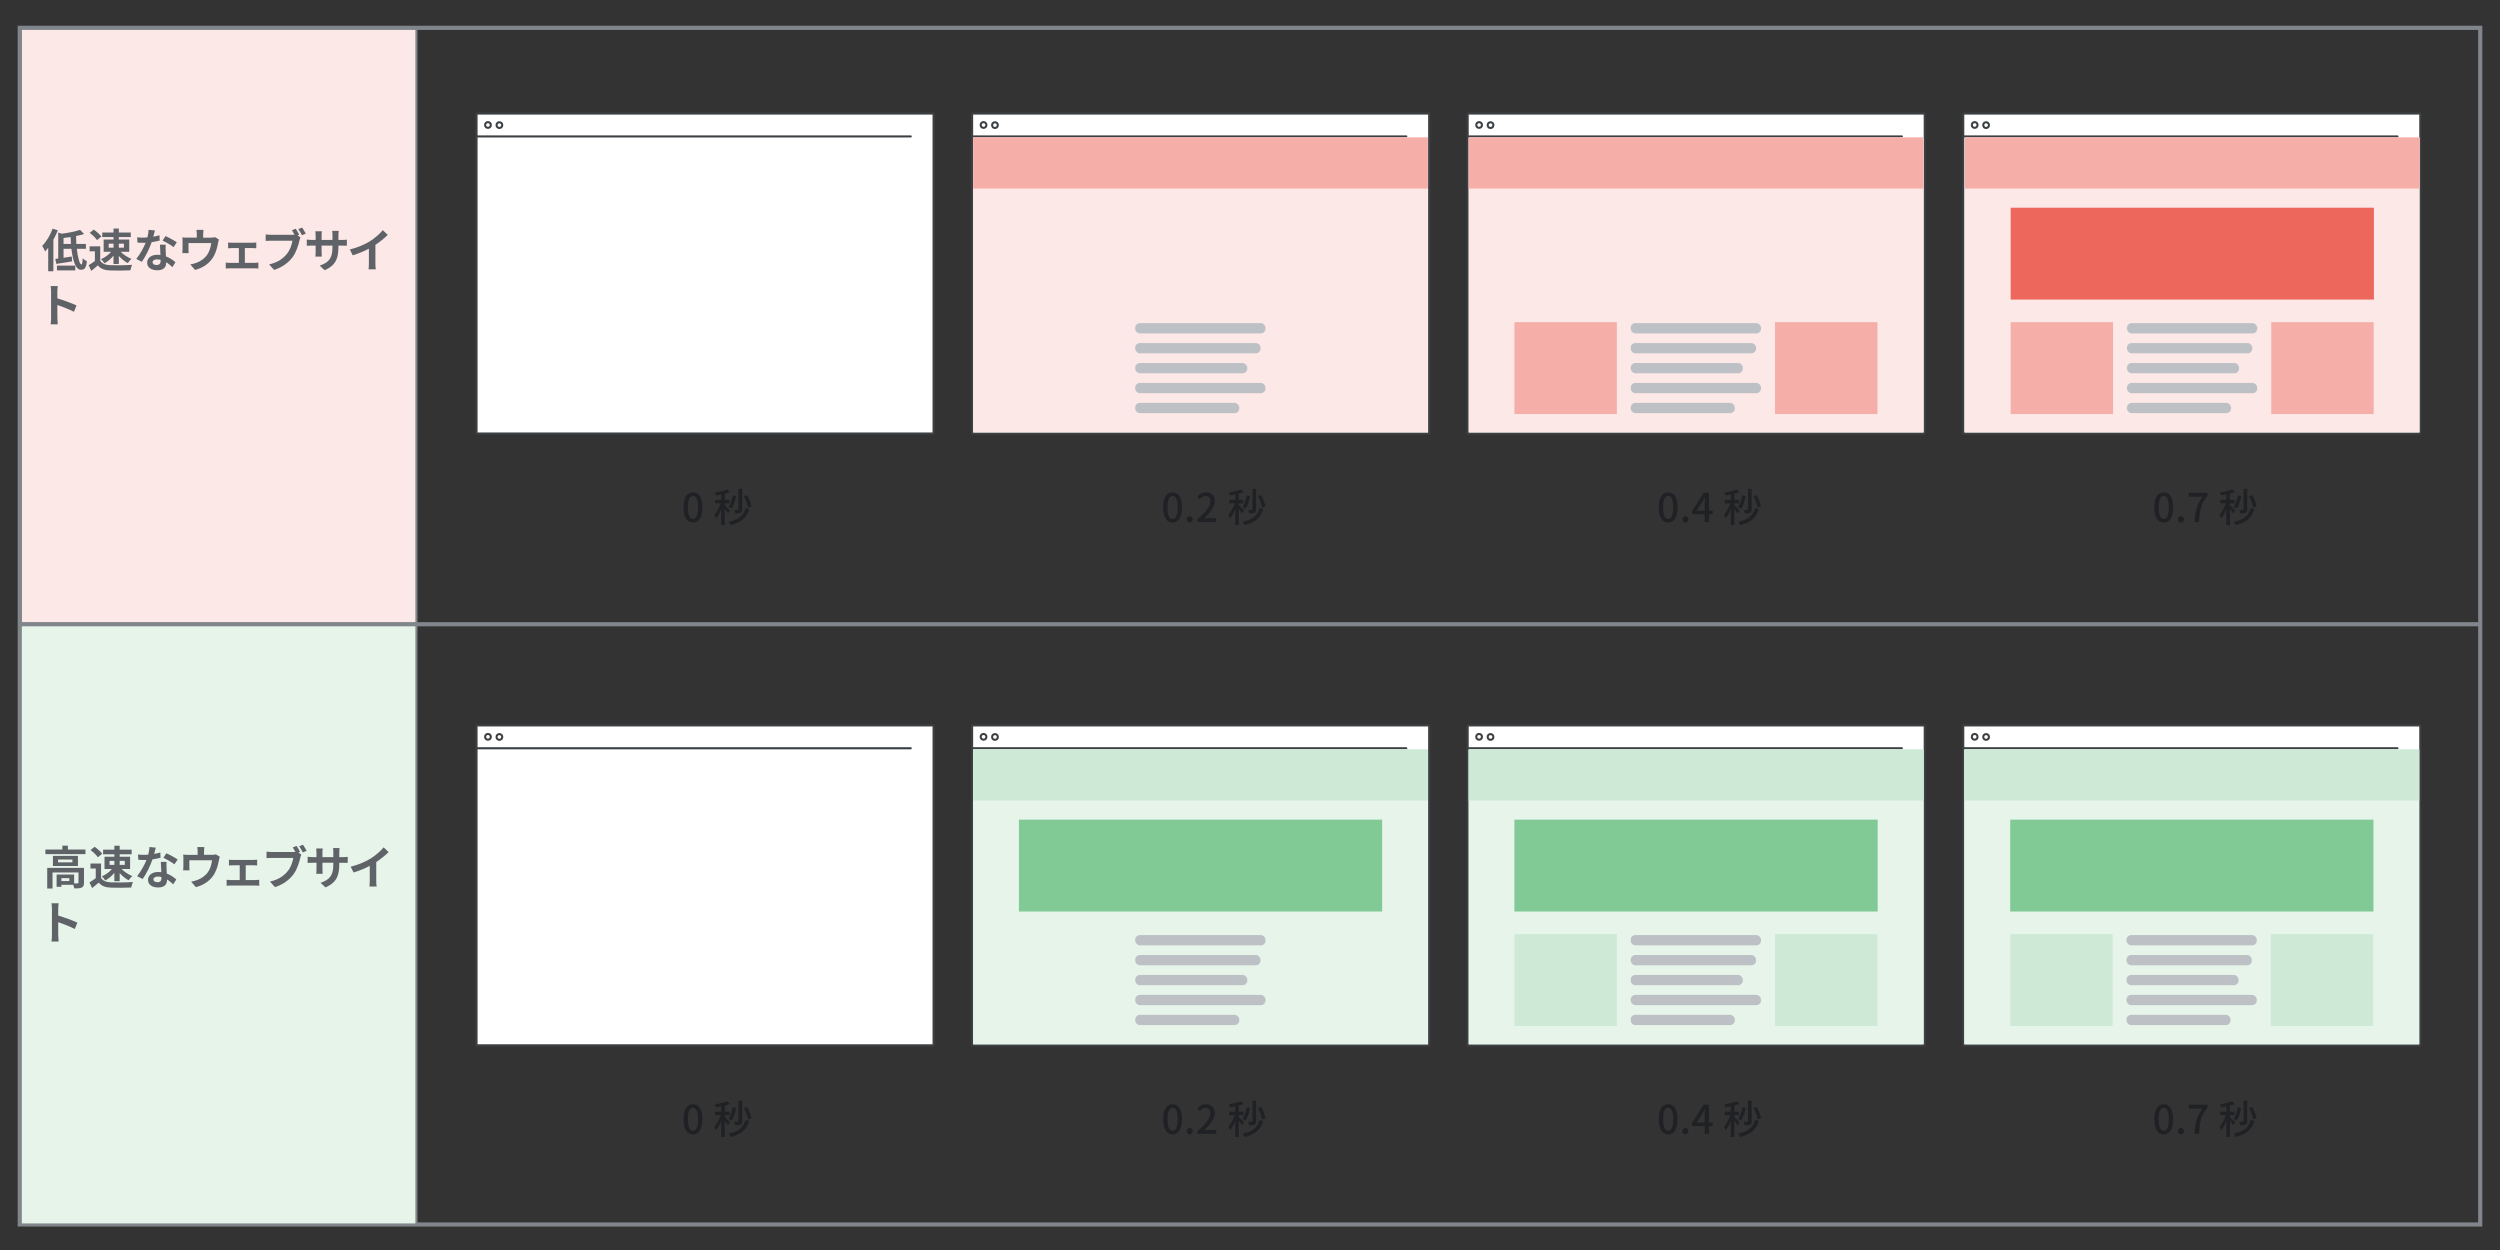 <?xml version="1.0" encoding="UTF-8"?>
<svg xmlns="http://www.w3.org/2000/svg" viewBox="0 0 1200 600">
  <rect x="0" y="0" width="1200" height="600" fill="#333333" stroke="none"/>
  <defs>
    <style>
      .cls-1 {
        fill: #fff;
      }

      .cls-1, .cls-2 {
        stroke: #3c4043;
        stroke-linecap: round;
        stroke-linejoin: round;
      }

      .cls-2, .cls-3 {
        fill: none;
      }

      .cls-4, .cls-5 {
        fill: #e6f4ea;
      }

      .cls-6 {
        fill: #f6aea9;
      }

      .cls-7 {
        fill: #ee675c;
      }

      .cls-8, .cls-9 {
        fill: #fce8e6;
      }

      .cls-10 {
        fill: #ceead6;
      }

      .cls-11 {
        fill: #bdc1c6;
      }

      .cls-12 {
        fill: #202124;
      }

      .cls-13 {
        fill: #5f6368;
      }

      .cls-14 {
        fill: #81c995;
      }

      .cls-9, .cls-5, .cls-3 {
        stroke: #80868b;
        stroke-miterlimit: 10;
      }

      .cls-3 {
        stroke-width: 2px;
      }
    </style>
  </defs>
  <g id="Artwork">
    <g>
      <rect class="cls-1" x="228.741" y="54.509" width="219.38" height="153.566"/>
      <path class="cls-2" d="m228.741,65.478h208.411"/>
      <circle class="cls-2" cx="234.226" cy="59.994" r="1.371"/>
      <circle class="cls-2" cx="239.71" cy="60.058" r="1.371"/>
    </g>
    <g>
      <rect class="cls-1" x="466.614" y="54.509" width="219.38" height="153.566"/>
      <path class="cls-2" d="m466.614,65.478h208.411"/>
      <circle class="cls-2" cx="472.098" cy="59.994" r="1.371"/>
      <circle class="cls-2" cx="477.583" cy="60.058" r="1.371"/>
    </g>
    <g>
      <rect class="cls-1" x="704.486" y="54.509" width="219.38" height="153.566"/>
      <path class="cls-2" d="m704.486,65.478h208.411"/>
      <circle class="cls-2" cx="709.97" cy="59.994" r="1.371"/>
      <circle class="cls-2" cx="715.455" cy="60.058" r="1.371"/>
    </g>
    <g>
      <rect class="cls-1" x="942.358" y="54.509" width="219.38" height="153.566"/>
      <path class="cls-2" d="m942.358,65.478h208.411"/>
      <circle class="cls-2" cx="947.843" cy="59.994" r="1.371"/>
      <circle class="cls-2" cx="953.327" cy="60.058" r="1.371"/>
    </g>
    <g>
      <rect class="cls-8" x="467.11" y="66.058" width="218.281" height="141.515"/>
      <rect class="cls-6" x="467.11" y="65.949" width="218.281" height="24.574"/>
      <g>
        <rect class="cls-11" x="544.887" y="155.108" width="62.541" height="4.93" rx="2.242" ry="2.242"/>
        <rect class="cls-11" x="544.887" y="164.677" width="60.166" height="4.93" rx="2.242" ry="2.242"/>
        <rect class="cls-11" x="544.887" y="174.246" width="53.804" height="4.93" rx="2.242" ry="2.242"/>
        <rect class="cls-11" x="544.887" y="183.814" width="62.541" height="4.93" rx="2.242" ry="2.242"/>
        <rect class="cls-11" x="544.887" y="193.383" width="49.958" height="4.93" rx="2.242" ry="2.242"/>
      </g>
    </g>
    <g>
      <rect class="cls-8" x="943.159" y="66.058" width="218.281" height="141.515"/>
      <rect class="cls-6" x="943.159" y="65.949" width="218.281" height="24.574"/>
      <g>
        <rect class="cls-7" x="965.121" y="99.702" width="174.355" height="44.097"/>
        <rect class="cls-6" x="965.121" y="154.64" width="49.158" height="44.097"/>
        <rect class="cls-6" x="1090.204" y="154.64" width="49.158" height="44.097"/>
        <rect class="cls-11" x="1020.936" y="155.108" width="62.541" height="4.93" rx="2.242" ry="2.242"/>
        <rect class="cls-11" x="1020.936" y="164.677" width="60.166" height="4.93" rx="2.242" ry="2.242"/>
        <rect class="cls-11" x="1020.936" y="174.246" width="53.804" height="4.93" rx="2.242" ry="2.242"/>
        <rect class="cls-11" x="1020.936" y="183.814" width="62.541" height="4.93" rx="2.242" ry="2.242"/>
        <rect class="cls-11" x="1020.936" y="193.383" width="49.958" height="4.93" rx="2.242" ry="2.242"/>
      </g>
    </g>
    <g>
      <rect class="cls-8" x="704.965" y="66.058" width="218.281" height="141.515"/>
      <rect class="cls-6" x="704.965" y="65.949" width="218.281" height="24.574"/>
      <g>
        <rect class="cls-6" x="726.927" y="154.64" width="49.158" height="44.097"/>
        <rect class="cls-6" x="852.01" y="154.64" width="49.158" height="44.097"/>
        <rect class="cls-11" x="782.742" y="155.108" width="62.541" height="4.93" rx="2.242" ry="2.242"/>
        <rect class="cls-11" x="782.742" y="164.677" width="60.166" height="4.93" rx="2.242" ry="2.242"/>
        <rect class="cls-11" x="782.742" y="174.246" width="53.804" height="4.93" rx="2.242" ry="2.242"/>
        <rect class="cls-11" x="782.742" y="183.814" width="62.541" height="4.93" rx="2.242" ry="2.242"/>
        <rect class="cls-11" x="782.742" y="193.383" width="49.958" height="4.93" rx="2.242" ry="2.242"/>
      </g>
    </g>
    <rect class="cls-9" x="9.977" y="13.323" width="189.912" height="286.033"/>
    <rect class="cls-3" x="9.492" y="13.363" width="1181.016" height="574.386"/>
    <g>
      <rect class="cls-1" x="228.741" y="348.195" width="219.38" height="153.566"/>
      <path class="cls-2" d="m228.741,359.164h208.411"/>
      <circle class="cls-2" cx="234.226" cy="353.679" r="1.371"/>
      <circle class="cls-2" cx="239.71" cy="353.743" r="1.371"/>
    </g>
    <g>
      <rect class="cls-1" x="466.614" y="348.195" width="219.38" height="153.566"/>
      <path class="cls-2" d="m466.614,359.164h208.411"/>
      <circle class="cls-2" cx="472.098" cy="353.679" r="1.371"/>
      <circle class="cls-2" cx="477.583" cy="353.743" r="1.371"/>
    </g>
    <g>
      <rect class="cls-1" x="704.486" y="348.195" width="219.38" height="153.566"/>
      <path class="cls-2" d="m704.486,359.164h208.411"/>
      <circle class="cls-2" cx="709.97" cy="353.679" r="1.371"/>
      <circle class="cls-2" cx="715.455" cy="353.743" r="1.371"/>
    </g>
    <g>
      <rect class="cls-1" x="942.358" y="348.195" width="219.38" height="153.566"/>
      <path class="cls-2" d="m942.358,359.164h208.411"/>
      <circle class="cls-2" cx="947.843" cy="353.679" r="1.371"/>
      <circle class="cls-2" cx="953.327" cy="353.743" r="1.371"/>
    </g>
    <rect class="cls-4" x="942.932" y="359.789" width="218.281" height="141.515"/>
    <rect class="cls-10" x="942.932" y="359.68" width="218.281" height="24.574"/>
    <g>
      <rect class="cls-14" x="964.895" y="393.433" width="174.355" height="44.097"/>
      <rect class="cls-10" x="964.895" y="448.371" width="49.158" height="44.097"/>
      <rect class="cls-10" x="1089.977" y="448.371" width="49.158" height="44.097"/>
      <rect class="cls-11" x="1020.709" y="448.839" width="62.541" height="4.93" rx="2.242" ry="2.242"/>
      <rect class="cls-11" x="1020.709" y="458.408" width="60.166" height="4.93" rx="2.242" ry="2.242"/>
      <rect class="cls-11" x="1020.709" y="467.976" width="53.804" height="4.93" rx="2.242" ry="2.242"/>
      <rect class="cls-11" x="1020.709" y="477.545" width="62.541" height="4.93" rx="2.242" ry="2.242"/>
      <rect class="cls-11" x="1020.709" y="487.114" width="49.958" height="4.93" rx="2.242" ry="2.242"/>
    </g>
    <rect class="cls-4" x="704.959" y="359.789" width="218.281" height="141.515"/>
    <rect class="cls-10" x="704.959" y="359.68" width="218.281" height="24.574"/>
    <g>
      <rect class="cls-14" x="726.921" y="393.433" width="174.355" height="44.097"/>
      <rect class="cls-10" x="726.921" y="448.371" width="49.158" height="44.097"/>
      <rect class="cls-10" x="852.004" y="448.371" width="49.158" height="44.097"/>
      <rect class="cls-11" x="782.736" y="448.839" width="62.541" height="4.93" rx="2.242" ry="2.242"/>
      <rect class="cls-11" x="782.736" y="458.408" width="60.166" height="4.93" rx="2.242" ry="2.242"/>
      <rect class="cls-11" x="782.736" y="467.976" width="53.804" height="4.93" rx="2.242" ry="2.242"/>
      <rect class="cls-11" x="782.736" y="477.545" width="62.541" height="4.93" rx="2.242" ry="2.242"/>
      <rect class="cls-11" x="782.736" y="487.114" width="49.958" height="4.93" rx="2.242" ry="2.242"/>
    </g>
    <rect class="cls-4" x="467.121" y="359.789" width="218.281" height="141.515"/>
    <rect class="cls-10" x="467.121" y="359.68" width="218.281" height="24.574"/>
    <g>
      <rect class="cls-14" x="489.084" y="393.433" width="174.355" height="44.097"/>
      <rect class="cls-11" x="544.898" y="448.839" width="62.541" height="4.93" rx="2.242" ry="2.242"/>
      <rect class="cls-11" x="544.898" y="458.408" width="60.166" height="4.93" rx="2.242" ry="2.242"/>
      <rect class="cls-11" x="544.898" y="467.976" width="53.804" height="4.93" rx="2.242" ry="2.242"/>
      <rect class="cls-11" x="544.898" y="477.545" width="62.541" height="4.93" rx="2.242" ry="2.242"/>
      <rect class="cls-11" x="544.898" y="487.114" width="49.958" height="4.93" rx="2.242" ry="2.242"/>
    </g>
    <rect class="cls-5" x="9.977" y="299.514" width="189.912" height="288.232"/>
    <line class="cls-3" x1="8.982" y1="299.634" x2="1191.071" y2="299.634"/>
  </g>
  <g id="Text">
    <g>
      <path class="cls-13" d="m27.733,110.547c-.572,1.518-1.298,3.058-2.112,4.532v15.116h-2.486v-11.244c-.484.638-.99,1.232-1.496,1.76-.242-.638-.946-2.09-1.386-2.706,1.98-1.98,3.873-5.105,4.995-8.251l2.486.792Zm9.131,8.889c.484,4.269,1.386,7.525,2.222,7.525.352,0,.528-.946.572-2.97.55.55,1.386,1.1,2.046,1.364-.352,3.388-1.145,4.136-2.86,4.136-2.531,0-3.939-4.466-4.555-10.055h-3.785v4.291c1.276-.176,2.64-.396,3.96-.594l.132,2.333c-2.597.44-5.391.88-7.547,1.21l-.506-2.42c.44-.044.902-.11,1.408-.176v-12.454l1.694.55c3.213-.418,6.623-1.078,8.779-1.848l1.937,2.002c-1.166.374-2.464.704-3.851.968,0,1.276.044,2.553.132,3.785h4.599v2.354h-4.378Zm-9.527,8.053h8.801v2.31h-8.801v-2.31Zm6.733-10.408c-.088-1.078-.132-2.2-.176-3.3-1.145.176-2.289.33-3.389.462v2.838h3.564Z"/>
      <path class="cls-13" d="m48.105,125.135c.902,1.474,2.553,2.068,4.841,2.156,2.574.11,7.525.044,10.452-.176-.286.616-.682,1.892-.814,2.64-2.64.132-7.063.176-9.681.066-2.707-.11-4.511-.726-5.941-2.442-.968.858-1.936,1.716-3.146,2.641l-1.276-2.729c.946-.55,2.046-1.276,3.014-2.024v-4.643h-2.53v-2.398h5.083v6.909Zm-1.518-9.879c-.682-1.056-2.244-2.508-3.542-3.477l1.936-1.584c1.32.924,2.927,2.289,3.675,3.323l-2.068,1.738Zm7.899-1.474h-5.413v-2.179h5.413v-1.892h2.552v1.892h5.743v2.179h-5.743v1.188h4.995v5.897h-4.093c1.32,1.364,3.345,2.662,5.149,3.388-.55.506-1.364,1.408-1.76,2.046-1.452-.77-3.015-2.046-4.291-3.455v3.873h-2.552v-4.026c-1.21,1.518-2.772,2.86-4.357,3.674-.374-.616-1.1-1.518-1.65-1.98,1.805-.748,3.653-2.068,4.841-3.521h-3.564v-5.897h4.731v-1.188Zm-2.311,5.104h2.311v-1.914h-2.311v1.914Zm4.863-1.914v1.914h2.442v-1.914h-2.442Z"/>
      <path class="cls-13" d="m73.582,113.627c1.078-.198,2.112-.44,2.971-.704l.088,2.553c-1.012.264-2.376.55-3.851.77-1.056,3.08-2.926,6.931-4.708,9.417l-2.663-1.364c1.738-2.157,3.521-5.391,4.489-7.768-.396.022-.77.022-1.144.022-.902,0-1.805-.022-2.75-.088l-.198-2.552c.946.11,2.112.154,2.927.154.66,0,1.32-.022,2.002-.088.308-1.21.55-2.53.594-3.674l3.037.308c-.176.704-.462,1.826-.792,3.014Zm5.941,6.645c.022.638.088,1.694.132,2.794,1.893.704,3.433,1.804,4.555,2.816l-1.474,2.354c-.77-.704-1.76-1.628-2.97-2.354v.22c0,2.046-1.122,3.63-4.247,3.63-2.729,0-4.885-1.21-4.885-3.63,0-2.156,1.804-3.807,4.863-3.807.528,0,1.012.044,1.518.088-.088-1.628-.198-3.586-.242-4.929h2.75c-.066.924-.022,1.848,0,2.816Zm-4.4,6.931c1.518,0,1.98-.836,1.98-2.046v-.44c-.572-.132-1.166-.22-1.782-.22-1.276,0-2.09.572-2.09,1.342,0,.814.682,1.364,1.893,1.364Zm2.904-11.706l1.408-2.179c1.584.682,4.312,2.179,5.435,2.993l-1.562,2.31c-1.276-1.012-3.785-2.442-5.281-3.124Z"/>
      <path class="cls-13" d="m97.518,112.374v1.694h3.829c.924,0,1.452-.11,1.826-.242l1.915,1.166c-.176.484-.352,1.32-.44,1.76-.374,2.112-.968,4.225-2.046,6.227-1.76,3.256-5.061,5.589-8.978,6.601l-2.288-2.641c.99-.176,2.2-.506,3.103-.858,1.826-.682,3.762-1.98,4.995-3.763,1.122-1.606,1.694-3.697,1.958-5.655h-10.914v3.212c0,.506.022,1.188.066,1.628h-3.036c.066-.55.11-1.254.11-1.849v-3.806c0-.484-.022-1.364-.11-1.893.748.088,1.408.11,2.244.11h4.709v-1.694c0-.616-.022-1.078-.176-2.024h3.389c-.11.946-.154,1.408-.154,2.024Z"/>
      <path class="cls-13" d="m111.223,116.51h10.078c.528,0,1.188-.044,1.716-.11v2.772c-.55-.044-1.21-.088-1.716-.088h-3.763v7.085h4.797c.594,0,1.21-.088,1.672-.132v2.882c-.484-.088-1.298-.11-1.672-.11h-12.168c-.528,0-1.21.022-1.804.11v-2.882c.572.066,1.254.132,1.804.132h4.489v-7.085h-3.433c-.462,0-1.254.044-1.738.088v-2.772c.484.088,1.254.11,1.738.11Z"/>
      <path class="cls-13" d="m143.631,112.682l-.814.33,1.408.924c-.22.418-.374,1.056-.484,1.518-.528,2.157-1.475,5.567-3.323,8.009-1.98,2.641-4.907,4.819-8.845,6.095l-2.398-2.641c4.357-1.012,6.843-2.926,8.625-5.171,1.452-1.826,2.288-4.312,2.574-6.205h-10.231c-1.012,0-2.046.044-2.619.088v-3.103c.638.088,1.893.176,2.619.176h10.188c.264,0,.638,0,1.034-.044-.374-.727-.814-1.497-1.232-2.135l1.804-.748c.572.836,1.298,2.112,1.694,2.905Zm3.146-.55l-1.826.792c-.484-.902-1.166-2.156-1.76-2.97l1.826-.726c.55.792,1.342,2.134,1.76,2.904Z"/>
      <path class="cls-13" d="m155.818,129.712l-2.354-2.222c4.247-1.475,6.117-3.367,6.117-8.779v-.836h-5.215v2.993c0,.968.066,1.87.088,2.31h-3.081c.066-.44.132-1.32.132-2.31v-2.993h-1.871c-1.1,0-1.892.044-2.376.088v-2.993c.374.066,1.276.198,2.376.198h1.871v-2.179c0-.638-.066-1.32-.132-1.98h3.125c-.066.418-.132,1.122-.132,1.98v2.179h5.215v-2.311c0-.88-.066-1.606-.132-2.046h3.146c-.066.44-.154,1.167-.154,2.046v2.311h1.628c1.167,0,1.827-.044,2.42-.154v2.926c-.484-.044-1.254-.066-2.42-.066h-1.628v.726c0,5.457-1.32,8.779-6.623,11.112Z"/>
      <path class="cls-13" d="m177.532,115.828c2.267-1.408,4.775-3.608,6.205-5.347l2.376,2.267c-1.672,1.65-3.785,3.366-5.919,4.774v8.89c0,.968.044,2.332.198,2.882h-3.477c.088-.528.154-1.915.154-2.882v-7.041c-2.267,1.188-5.061,2.376-7.767,3.168l-1.386-2.772c3.938-1.012,7.173-2.442,9.615-3.939Z"/>
      <path class="cls-13" d="m24.521,139.962c0-.77-.066-1.87-.22-2.64h3.433c-.088.77-.198,1.738-.198,2.64v3.256c2.949.858,7.173,2.42,9.197,3.411l-1.254,3.037c-2.267-1.188-5.567-2.464-7.943-3.279v6.227c0,.638.11,2.178.198,3.081h-3.433c.132-.88.22-2.201.22-3.081v-12.652Z"/>
    </g>
    <g>
      <path class="cls-13" d="m41.015,407.768v2.223h-19.231v-2.223h8.141v-1.849h2.663v1.849h8.427Zm-.704,15.952c0,1.21-.242,1.914-1.101,2.311-.814.396-1.98.418-3.564.418-.066-.506-.264-1.188-.506-1.761h-5.677v.99h-2.289v-5.919h8.405v4.269c.748.022,1.43.022,1.672,0,.33-.021.418-.088.418-.352v-4.906h-12.454v7.723h-2.553v-9.901h17.647v7.129Zm-2.905-12.894v4.841h-12.014v-4.841h12.014Zm-2.662,1.738h-6.865v1.342h6.865v-1.342Zm-1.474,8.933h-3.807v1.431h3.807v-1.431Z"/>
      <path class="cls-13" d="m48.515,421.388c.902,1.474,2.553,2.068,4.841,2.156,2.574.109,7.525.044,10.452-.176-.286.615-.682,1.892-.814,2.64-2.641.132-7.063.177-9.682.066-2.707-.11-4.511-.727-5.941-2.442-.968.858-1.936,1.716-3.146,2.641l-1.276-2.729c.946-.55,2.046-1.276,3.014-2.024v-4.643h-2.53v-2.398h5.083v6.909Zm-1.518-9.88c-.682-1.056-2.244-2.508-3.542-3.477l1.937-1.584c1.32.924,2.926,2.288,3.674,3.322l-2.068,1.738Zm7.899-1.474h-5.413v-2.179h5.413v-1.893h2.553v1.893h5.743v2.179h-5.743v1.188h4.995v5.897h-4.093c1.32,1.364,3.345,2.662,5.149,3.388-.55.507-1.364,1.408-1.76,2.047-1.452-.771-3.015-2.047-4.291-3.455v3.873h-2.553v-4.026c-1.21,1.518-2.772,2.86-4.356,3.674-.374-.615-1.1-1.518-1.65-1.979,1.805-.748,3.653-2.068,4.841-3.521h-3.564v-5.897h4.73v-1.188Zm-2.31,5.104h2.31v-1.914h-2.31v1.914Zm4.863-1.914v1.914h2.442v-1.914h-2.442Z"/>
      <path class="cls-13" d="m73.991,409.88c1.078-.198,2.112-.44,2.971-.704l.088,2.553c-1.012.264-2.376.55-3.851.77-1.056,3.08-2.926,6.931-4.708,9.417l-2.663-1.363c1.738-2.157,3.521-5.392,4.489-7.768-.396.022-.77.022-1.144.022-.902,0-1.805-.022-2.75-.089l-.198-2.552c.946.109,2.112.154,2.926.154.66,0,1.32-.022,2.002-.089.308-1.21.55-2.53.594-3.674l3.036.308c-.176.704-.462,1.826-.792,3.015Zm5.941,6.645c.022.639.088,1.694.132,2.795,1.892.704,3.432,1.804,4.554,2.816l-1.474,2.354c-.77-.704-1.76-1.629-2.97-2.354v.22c0,2.047-1.122,3.631-4.247,3.631-2.729,0-4.885-1.21-4.885-3.631,0-2.156,1.804-3.807,4.863-3.807.528,0,1.012.044,1.518.088-.088-1.628-.198-3.586-.242-4.929h2.75c-.066.925-.022,1.849,0,2.816Zm-4.4,6.932c1.518,0,1.98-.837,1.98-2.047v-.439c-.572-.133-1.166-.221-1.782-.221-1.276,0-2.09.572-2.09,1.343,0,.813.682,1.364,1.893,1.364Zm2.904-11.706l1.408-2.179c1.584.683,4.312,2.179,5.435,2.993l-1.562,2.31c-1.276-1.012-3.785-2.441-5.281-3.124Z"/>
      <path class="cls-13" d="m97.928,408.626v1.694h3.829c.924,0,1.452-.11,1.826-.242l1.915,1.166c-.176.484-.352,1.32-.44,1.76-.375,2.112-.968,4.225-2.046,6.228-1.76,3.256-5.061,5.589-8.978,6.601l-2.288-2.641c.99-.176,2.2-.506,3.103-.857,1.826-.683,3.762-1.98,4.995-3.763,1.122-1.606,1.694-3.697,1.958-5.655h-10.914v3.213c0,.506.022,1.188.066,1.628h-3.037c.066-.55.11-1.254.11-1.849v-3.806c0-.484-.022-1.364-.11-1.893.748.088,1.408.11,2.244.11h4.709v-1.694c0-.616-.022-1.078-.176-2.024h3.389c-.11.946-.154,1.408-.154,2.024Z"/>
      <path class="cls-13" d="m111.633,412.762h10.078c.528,0,1.188-.044,1.716-.109v2.772c-.55-.044-1.21-.088-1.716-.088h-3.763v7.085h4.797c.594,0,1.21-.088,1.672-.132v2.882c-.484-.088-1.298-.11-1.672-.11h-12.168c-.528,0-1.21.022-1.804.11v-2.882c.572.065,1.254.132,1.804.132h4.489v-7.085h-3.433c-.462,0-1.254.044-1.738.088v-2.772c.484.088,1.254.109,1.738.109Z"/>
      <path class="cls-13" d="m144.041,408.934l-.814.33,1.408.924c-.22.418-.374,1.057-.484,1.519-.528,2.156-1.475,5.566-3.323,8.009-1.98,2.641-4.907,4.819-8.845,6.096l-2.398-2.641c4.357-1.013,6.843-2.927,8.625-5.171,1.452-1.826,2.288-4.312,2.574-6.205h-10.231c-1.012,0-2.046.044-2.618.088v-3.103c.638.088,1.892.177,2.618.177h10.188c.264,0,.638,0,1.034-.044-.374-.727-.814-1.497-1.232-2.135l1.804-.748c.572.836,1.298,2.112,1.694,2.904Zm3.146-.55l-1.826.792c-.484-.902-1.166-2.156-1.76-2.971l1.826-.726c.55.792,1.342,2.134,1.76,2.904Z"/>
      <path class="cls-13" d="m156.228,425.964l-2.354-2.222c4.247-1.475,6.117-3.367,6.117-8.779v-.837h-5.215v2.993c0,.968.066,1.87.088,2.31h-3.081c.066-.439.132-1.319.132-2.31v-2.993h-1.871c-1.1,0-1.892.044-2.376.089v-2.993c.374.066,1.276.198,2.376.198h1.871v-2.179c0-.638-.066-1.319-.132-1.979h3.125c-.066.418-.132,1.122-.132,1.979v2.179h5.215v-2.311c0-.88-.066-1.605-.132-2.046h3.146c-.066.44-.154,1.166-.154,2.046v2.311h1.628c1.167,0,1.827-.044,2.42-.154v2.927c-.484-.044-1.254-.066-2.42-.066h-1.628v.727c0,5.457-1.32,8.779-6.623,11.111Z"/>
      <path class="cls-13" d="m177.941,412.08c2.267-1.408,4.775-3.608,6.205-5.347l2.376,2.267c-1.672,1.649-3.785,3.366-5.919,4.774v8.89c0,.968.044,2.332.198,2.882h-3.477c.088-.528.154-1.914.154-2.882v-7.041c-2.267,1.188-5.061,2.376-7.767,3.168l-1.386-2.772c3.938-1.012,7.173-2.442,9.615-3.938Z"/>
      <path class="cls-13" d="m24.931,436.214c0-.77-.066-1.87-.22-2.64h3.433c-.088.77-.198,1.738-.198,2.64v3.257c2.949.858,7.173,2.42,9.197,3.41l-1.254,3.037c-2.267-1.188-5.567-2.465-7.943-3.279v6.228c0,.638.11,2.178.198,3.08h-3.433c.132-.88.22-2.2.22-3.08v-12.652Z"/>
    </g>
    <g>
      <path class="cls-12" d="m328.102,243.533c0-4.844,1.786-7.2,4.521-7.2s4.521,2.375,4.521,7.2c0,4.863-1.786,7.295-4.521,7.295s-4.521-2.432-4.521-7.295Zm6.953,0c0-4.008-1.007-5.471-2.432-5.471s-2.432,1.463-2.432,5.471c0,4.046,1.007,5.566,2.432,5.566s2.432-1.52,2.432-5.566Z"/>
      <path class="cls-12" d="m349.381,246.42c-.285-.532-.912-1.425-1.482-2.204v7.827h-1.709v-7.675c-.703,1.729-1.577,3.362-2.432,4.426-.171-.494-.589-1.216-.855-1.634,1.121-1.292,2.337-3.553,3.059-5.566h-2.698v-1.671h2.926v-2.584c-.874.19-1.748.323-2.564.437-.076-.399-.304-.988-.513-1.368,2.109-.342,4.502-.893,5.927-1.52l1.216,1.349c-.684.266-1.501.513-2.356.741v2.945h2.223v1.671h-2.223v.874c.551.475,2.166,2.128,2.508,2.564l-1.026,1.387Zm3.952-8.302c-.418,2.318-1.178,4.598-2.128,6.061-.361-.247-1.102-.665-1.539-.836.988-1.349,1.653-3.438,1.995-5.509l1.672.285Zm6.288,6.25c-1.273,4.312-4.046,6.516-8.929,7.694-.19-.513-.589-1.197-.969-1.634,4.483-.836,7.048-2.736,8.188-6.516l1.71.456Zm-3.401.114c0,.855-.171,1.349-.722,1.653-.551.266-1.349.342-2.545.323-.076-.475-.361-1.216-.608-1.709.817.019,1.558.019,1.786.019.247-.019.323-.076.323-.304v-9.802h1.767v9.821Zm2.85-.836c-.247-1.481-1.045-3.78-1.976-5.471l1.539-.494c.969,1.69,1.786,3.913,2.071,5.414l-1.634.551Z"/>
    </g>
    <g>
      <path class="cls-12" d="m558.327,243.533c0-4.844,1.786-7.2,4.521-7.2s4.521,2.375,4.521,7.2c0,4.863-1.786,7.295-4.521,7.295s-4.521-2.432-4.521-7.295Zm6.953,0c0-4.008-1.007-5.471-2.432-5.471s-2.432,1.463-2.432,5.471c0,4.046,1.007,5.566,2.432,5.566s2.432-1.52,2.432-5.566Z"/>
      <path class="cls-12" d="m569.632,249.308c0-.912.646-1.558,1.463-1.558s1.463.646,1.463,1.558c0,.893-.646,1.52-1.463,1.52s-1.463-.627-1.463-1.52Z"/>
      <path class="cls-12" d="m574.762,249.308c4.123-3.647,6.25-6.364,6.25-8.663,0-1.52-.798-2.564-2.375-2.564-1.102,0-2.014.703-2.755,1.558l-1.235-1.216c1.197-1.311,2.432-2.09,4.255-2.09,2.565,0,4.218,1.672,4.218,4.199,0,2.697-2.147,5.49-5.11,8.321.722-.076,1.596-.133,2.28-.133h3.495v1.862h-9.023v-1.273Z"/>
      <path class="cls-12" d="m596.098,246.421c-.285-.532-.912-1.425-1.482-2.204v7.827h-1.709v-7.675c-.703,1.729-1.577,3.362-2.432,4.426-.171-.494-.589-1.216-.855-1.634,1.121-1.292,2.337-3.553,3.059-5.566h-2.698v-1.671h2.926v-2.584c-.874.19-1.748.323-2.564.437-.076-.399-.304-.988-.513-1.368,2.109-.342,4.502-.893,5.927-1.52l1.216,1.349c-.684.266-1.501.513-2.356.741v2.945h2.223v1.671h-2.223v.874c.551.475,2.166,2.128,2.508,2.564l-1.026,1.387Zm3.952-8.302c-.418,2.317-1.178,4.597-2.128,6.06-.361-.247-1.102-.665-1.539-.836.988-1.349,1.653-3.438,1.995-5.509l1.672.285Zm6.288,6.25c-1.273,4.312-4.047,6.516-8.929,7.694-.19-.513-.589-1.197-.969-1.634,4.483-.836,7.048-2.736,8.188-6.516l1.71.456Zm-3.401.114c0,.855-.171,1.349-.722,1.653-.551.266-1.348.342-2.545.323-.076-.475-.361-1.216-.608-1.709.817.019,1.558.019,1.786.019.246-.019.322-.076.322-.304v-9.802h1.767v9.821Zm2.85-.836c-.246-1.481-1.045-3.78-1.976-5.471l1.539-.494c.969,1.69,1.786,3.913,2.07,5.414l-1.634.551Z"/>
    </g>
    <g>
      <path class="cls-12" d="m796.199,243.533c0-4.844,1.786-7.2,4.521-7.2s4.521,2.375,4.521,7.2c0,4.863-1.785,7.295-4.521,7.295s-4.521-2.432-4.521-7.295Zm6.953,0c0-4.008-1.007-5.471-2.432-5.471s-2.432,1.463-2.432,5.471c0,4.046,1.007,5.566,2.432,5.566s2.432-1.52,2.432-5.566Z"/>
      <path class="cls-12" d="m807.504,249.308c0-.912.646-1.558,1.463-1.558s1.463.646,1.463,1.558c0,.893-.646,1.52-1.463,1.52s-1.463-.627-1.463-1.52Z"/>
      <path class="cls-12" d="m818.238,246.82h-6.06v-1.463l5.566-8.777h2.546v8.549h1.766v1.691h-1.766v3.761h-2.053v-3.761Zm0-1.691v-3.667c0-.76.058-1.938.096-2.717h-.076c-.342.722-.722,1.444-1.121,2.166l-2.754,4.217h3.855Z"/>
      <path class="cls-12" d="m833.971,246.421c-.285-.532-.912-1.425-1.482-2.204v7.827h-1.709v-7.675c-.703,1.729-1.576,3.362-2.432,4.426-.171-.494-.589-1.216-.855-1.634,1.121-1.292,2.338-3.553,3.059-5.566h-2.697v-1.671h2.926v-2.584c-.874.19-1.748.323-2.564.437-.076-.399-.305-.988-.514-1.368,2.109-.342,4.503-.893,5.928-1.52l1.216,1.349c-.685.266-1.501.513-2.356.741v2.945h2.223v1.671h-2.223v.874c.552.475,2.166,2.128,2.508,2.564l-1.025,1.387Zm3.951-8.302c-.418,2.317-1.178,4.597-2.127,6.06-.361-.247-1.102-.665-1.539-.836.988-1.349,1.652-3.438,1.994-5.509l1.672.285Zm6.289,6.25c-1.273,4.312-4.047,6.516-8.93,7.694-.189-.513-.588-1.197-.969-1.634,4.483-.836,7.049-2.736,8.188-6.516l1.711.456Zm-3.401.114c0,.855-.171,1.349-.722,1.653-.551.266-1.349.342-2.546.323-.075-.475-.36-1.216-.607-1.709.816.019,1.558.019,1.786.019.246-.019.322-.076.322-.304v-9.802h1.767v9.821Zm2.85-.836c-.247-1.481-1.045-3.78-1.976-5.471l1.539-.494c.969,1.69,1.785,3.913,2.07,5.414l-1.634.551Z"/>
    </g>
    <g>
      <path class="cls-12" d="m1034.072,243.533c0-4.844,1.785-7.2,4.521-7.2s4.521,2.375,4.521,7.2c0,4.863-1.785,7.295-4.521,7.295s-4.521-2.432-4.521-7.295Zm6.952,0c0-4.008-1.007-5.471-2.432-5.471s-2.432,1.463-2.432,5.471c0,4.046,1.007,5.566,2.432,5.566s2.432-1.52,2.432-5.566Z"/>
      <path class="cls-12" d="m1045.377,249.308c0-.912.646-1.558,1.463-1.558s1.463.646,1.463,1.558c0,.893-.646,1.52-1.463,1.52s-1.463-.627-1.463-1.52Z"/>
      <path class="cls-12" d="m1057.175,238.442h-6.573v-1.862h9.005v1.349c-3.286,4.084-3.799,7.181-4.027,12.652h-2.241c.247-5.11,1.14-8.378,3.837-12.139Z"/>
      <path class="cls-12" d="m1071.843,246.421c-.284-.532-.911-1.425-1.481-2.204v7.827h-1.71v-7.675c-.703,1.729-1.576,3.362-2.432,4.426-.171-.494-.589-1.216-.854-1.634,1.121-1.292,2.337-3.553,3.059-5.566h-2.698v-1.671h2.926v-2.584c-.874.19-1.748.323-2.564.437-.076-.399-.304-.988-.513-1.368,2.108-.342,4.502-.893,5.927-1.52l1.216,1.349c-.684.266-1.501.513-2.355.741v2.945h2.223v1.671h-2.223v.874c.551.475,2.166,2.128,2.508,2.564l-1.026,1.387Zm3.952-8.302c-.418,2.317-1.179,4.597-2.128,6.06-.361-.247-1.102-.665-1.539-.836.988-1.349,1.653-3.438,1.995-5.509l1.672.285Zm6.288,6.25c-1.273,4.312-4.047,6.516-8.929,7.694-.19-.513-.589-1.197-.97-1.634,4.483-.836,7.049-2.736,8.188-6.516l1.71.456Zm-3.401.114c0,.855-.171,1.349-.722,1.653-.551.266-1.349.342-2.546.323-.075-.475-.36-1.216-.607-1.709.816.019,1.558.019,1.786.019.246-.019.322-.076.322-.304v-9.802h1.767v9.821Zm2.85-.836c-.246-1.481-1.045-3.78-1.976-5.471l1.539-.494c.969,1.69,1.786,3.913,2.07,5.414l-1.634.551Z"/>
    </g>
    <g>
      <path class="cls-12" d="m328.102,537.218c0-4.844,1.786-7.2,4.521-7.2s4.521,2.375,4.521,7.2c0,4.863-1.786,7.295-4.521,7.295s-4.521-2.432-4.521-7.295Zm6.953,0c0-4.008-1.007-5.471-2.432-5.471s-2.432,1.463-2.432,5.471c0,4.047,1.007,5.566,2.432,5.566s2.432-1.52,2.432-5.566Z"/>
      <path class="cls-12" d="m349.381,540.105c-.285-.532-.912-1.425-1.482-2.204v7.827h-1.709v-7.675c-.703,1.729-1.577,3.362-2.432,4.427-.171-.494-.589-1.216-.855-1.634,1.121-1.292,2.337-3.553,3.059-5.566h-2.698v-1.672h2.926v-2.584c-.874.19-1.748.323-2.564.438-.076-.399-.304-.988-.513-1.368,2.109-.342,4.502-.893,5.927-1.52l1.216,1.349c-.684.266-1.501.513-2.356.741v2.944h2.223v1.672h-2.223v.874c.551.475,2.166,2.128,2.508,2.564l-1.026,1.387Zm3.952-8.302c-.418,2.317-1.178,4.598-2.128,6.061-.361-.247-1.102-.665-1.539-.836.988-1.35,1.653-3.438,1.995-5.51l1.672.285Zm6.288,6.25c-1.273,4.312-4.046,6.517-8.929,7.694-.19-.514-.589-1.197-.969-1.634,4.483-.836,7.048-2.736,8.188-6.517l1.71.456Zm-3.401.114c0,.854-.171,1.349-.722,1.652-.551.267-1.349.342-2.545.323-.076-.475-.361-1.216-.608-1.71.817.02,1.558.02,1.786.02.247-.02.323-.076.323-.305v-9.802h1.767v9.821Zm2.85-.836c-.247-1.481-1.045-3.78-1.976-5.472l1.539-.493c.969,1.69,1.786,3.913,2.071,5.414l-1.634.551Z"/>
    </g>
    <g>
      <path class="cls-12" d="m558.327,537.218c0-4.844,1.786-7.2,4.521-7.2s4.521,2.375,4.521,7.2c0,4.863-1.786,7.295-4.521,7.295s-4.521-2.432-4.521-7.295Zm6.953,0c0-4.008-1.007-5.471-2.432-5.471s-2.432,1.463-2.432,5.471c0,4.047,1.007,5.566,2.432,5.566s2.432-1.52,2.432-5.566Z"/>
      <path class="cls-12" d="m569.632,542.993c0-.912.646-1.558,1.463-1.558s1.463.646,1.463,1.558c0,.893-.646,1.52-1.463,1.52s-1.463-.627-1.463-1.52Z"/>
      <path class="cls-12" d="m574.762,542.993c4.123-3.647,6.25-6.364,6.25-8.663,0-1.52-.798-2.564-2.375-2.564-1.102,0-2.014.703-2.755,1.558l-1.235-1.216c1.197-1.311,2.432-2.09,4.255-2.09,2.565,0,4.218,1.672,4.218,4.199,0,2.697-2.147,5.49-5.11,8.32.722-.076,1.596-.133,2.28-.133h3.495v1.861h-9.023v-1.272Z"/>
      <path class="cls-12" d="m596.098,540.105c-.285-.532-.912-1.425-1.482-2.204v7.827h-1.709v-7.675c-.703,1.729-1.577,3.362-2.432,4.427-.171-.494-.589-1.216-.855-1.634,1.121-1.292,2.337-3.553,3.059-5.566h-2.698v-1.672h2.926v-2.584c-.874.19-1.748.323-2.564.438-.076-.399-.304-.988-.513-1.368,2.109-.342,4.502-.893,5.927-1.52l1.216,1.349c-.684.266-1.501.513-2.356.741v2.944h2.223v1.672h-2.223v.874c.551.475,2.166,2.128,2.508,2.564l-1.026,1.387Zm3.952-8.302c-.418,2.317-1.178,4.598-2.128,6.061-.361-.247-1.102-.665-1.539-.836.988-1.35,1.653-3.438,1.995-5.51l1.672.285Zm6.288,6.25c-1.273,4.312-4.047,6.517-8.929,7.694-.19-.514-.589-1.197-.969-1.634,4.483-.836,7.048-2.736,8.188-6.517l1.71.456Zm-3.401.114c0,.854-.171,1.349-.722,1.652-.551.267-1.348.342-2.545.323-.076-.475-.361-1.216-.608-1.71.817.02,1.558.02,1.786.02.246-.02.322-.076.322-.305v-9.802h1.767v9.821Zm2.85-.836c-.246-1.481-1.045-3.78-1.976-5.472l1.539-.493c.969,1.69,1.786,3.913,2.07,5.414l-1.634.551Z"/>
    </g>
    <g>
      <path class="cls-12" d="m796.199,537.218c0-4.844,1.786-7.2,4.521-7.2s4.521,2.375,4.521,7.2c0,4.863-1.785,7.295-4.521,7.295s-4.521-2.432-4.521-7.295Zm6.953,0c0-4.008-1.007-5.471-2.432-5.471s-2.432,1.463-2.432,5.471c0,4.047,1.007,5.566,2.432,5.566s2.432-1.52,2.432-5.566Z"/>
      <path class="cls-12" d="m807.504,542.993c0-.912.646-1.558,1.463-1.558s1.463.646,1.463,1.558c0,.893-.646,1.52-1.463,1.52s-1.463-.627-1.463-1.52Z"/>
      <path class="cls-12" d="m818.238,540.505h-6.06v-1.463l5.566-8.777h2.546v8.549h1.766v1.691h-1.766v3.761h-2.053v-3.761Zm0-1.691v-3.666c0-.76.058-1.938.096-2.717h-.076c-.342.722-.722,1.443-1.121,2.166l-2.754,4.217h3.855Z"/>
      <path class="cls-12" d="m833.971,540.105c-.285-.532-.912-1.425-1.482-2.204v7.827h-1.709v-7.675c-.703,1.729-1.576,3.362-2.432,4.427-.171-.494-.589-1.216-.855-1.634,1.121-1.292,2.338-3.553,3.059-5.566h-2.697v-1.672h2.926v-2.584c-.874.19-1.748.323-2.564.438-.076-.399-.305-.988-.514-1.368,2.109-.342,4.503-.893,5.928-1.52l1.216,1.349c-.685.266-1.501.513-2.356.741v2.944h2.223v1.672h-2.223v.874c.552.475,2.166,2.128,2.508,2.564l-1.025,1.387Zm3.951-8.302c-.418,2.317-1.178,4.598-2.127,6.061-.361-.247-1.102-.665-1.539-.836.988-1.35,1.652-3.438,1.994-5.51l1.672.285Zm6.289,6.25c-1.273,4.312-4.047,6.517-8.93,7.694-.189-.514-.588-1.197-.969-1.634,4.483-.836,7.049-2.736,8.188-6.517l1.711.456Zm-3.401.114c0,.854-.171,1.349-.722,1.652-.551.267-1.349.342-2.546.323-.075-.475-.36-1.216-.607-1.71.816.02,1.558.02,1.786.02.246-.02.322-.076.322-.305v-9.802h1.767v9.821Zm2.85-.836c-.247-1.481-1.045-3.78-1.976-5.472l1.539-.493c.969,1.69,1.785,3.913,2.07,5.414l-1.634.551Z"/>
    </g>
    <g>
      <path class="cls-12" d="m1034.072,537.218c0-4.844,1.785-7.2,4.521-7.2s4.521,2.375,4.521,7.2c0,4.863-1.785,7.295-4.521,7.295s-4.521-2.432-4.521-7.295Zm6.952,0c0-4.008-1.007-5.471-2.432-5.471s-2.432,1.463-2.432,5.471c0,4.047,1.007,5.566,2.432,5.566s2.432-1.52,2.432-5.566Z"/>
      <path class="cls-12" d="m1045.377,542.993c0-.912.646-1.558,1.463-1.558s1.463.646,1.463,1.558c0,.893-.646,1.52-1.463,1.52s-1.463-.627-1.463-1.52Z"/>
      <path class="cls-12" d="m1057.175,532.127h-6.573v-1.862h9.005v1.349c-3.286,4.085-3.799,7.182-4.027,12.652h-2.241c.247-5.11,1.14-8.378,3.837-12.139Z"/>
      <path class="cls-12" d="m1071.843,540.105c-.284-.532-.911-1.425-1.481-2.204v7.827h-1.71v-7.675c-.703,1.729-1.576,3.362-2.432,4.427-.171-.494-.589-1.216-.854-1.634,1.121-1.292,2.337-3.553,3.059-5.566h-2.698v-1.672h2.926v-2.584c-.874.19-1.748.323-2.564.438-.076-.399-.304-.988-.513-1.368,2.108-.342,4.502-.893,5.927-1.52l1.216,1.349c-.684.266-1.501.513-2.355.741v2.944h2.223v1.672h-2.223v.874c.551.475,2.166,2.128,2.508,2.564l-1.026,1.387Zm3.952-8.302c-.418,2.317-1.179,4.598-2.128,6.061-.361-.247-1.102-.665-1.539-.836.988-1.35,1.653-3.438,1.995-5.51l1.672.285Zm6.288,6.25c-1.273,4.312-4.047,6.517-8.929,7.694-.19-.514-.589-1.197-.97-1.634,4.483-.836,7.049-2.736,8.188-6.517l1.71.456Zm-3.401.114c0,.854-.171,1.349-.722,1.652-.551.267-1.349.342-2.546.323-.075-.475-.36-1.216-.607-1.71.816.02,1.558.02,1.786.02.246-.02.322-.076.322-.305v-9.802h1.767v9.821Zm2.85-.836c-.246-1.481-1.045-3.78-1.976-5.472l1.539-.493c.969,1.69,1.786,3.913,2.07,5.414l-1.634.551Z"/>
    </g>
  </g>
</svg>